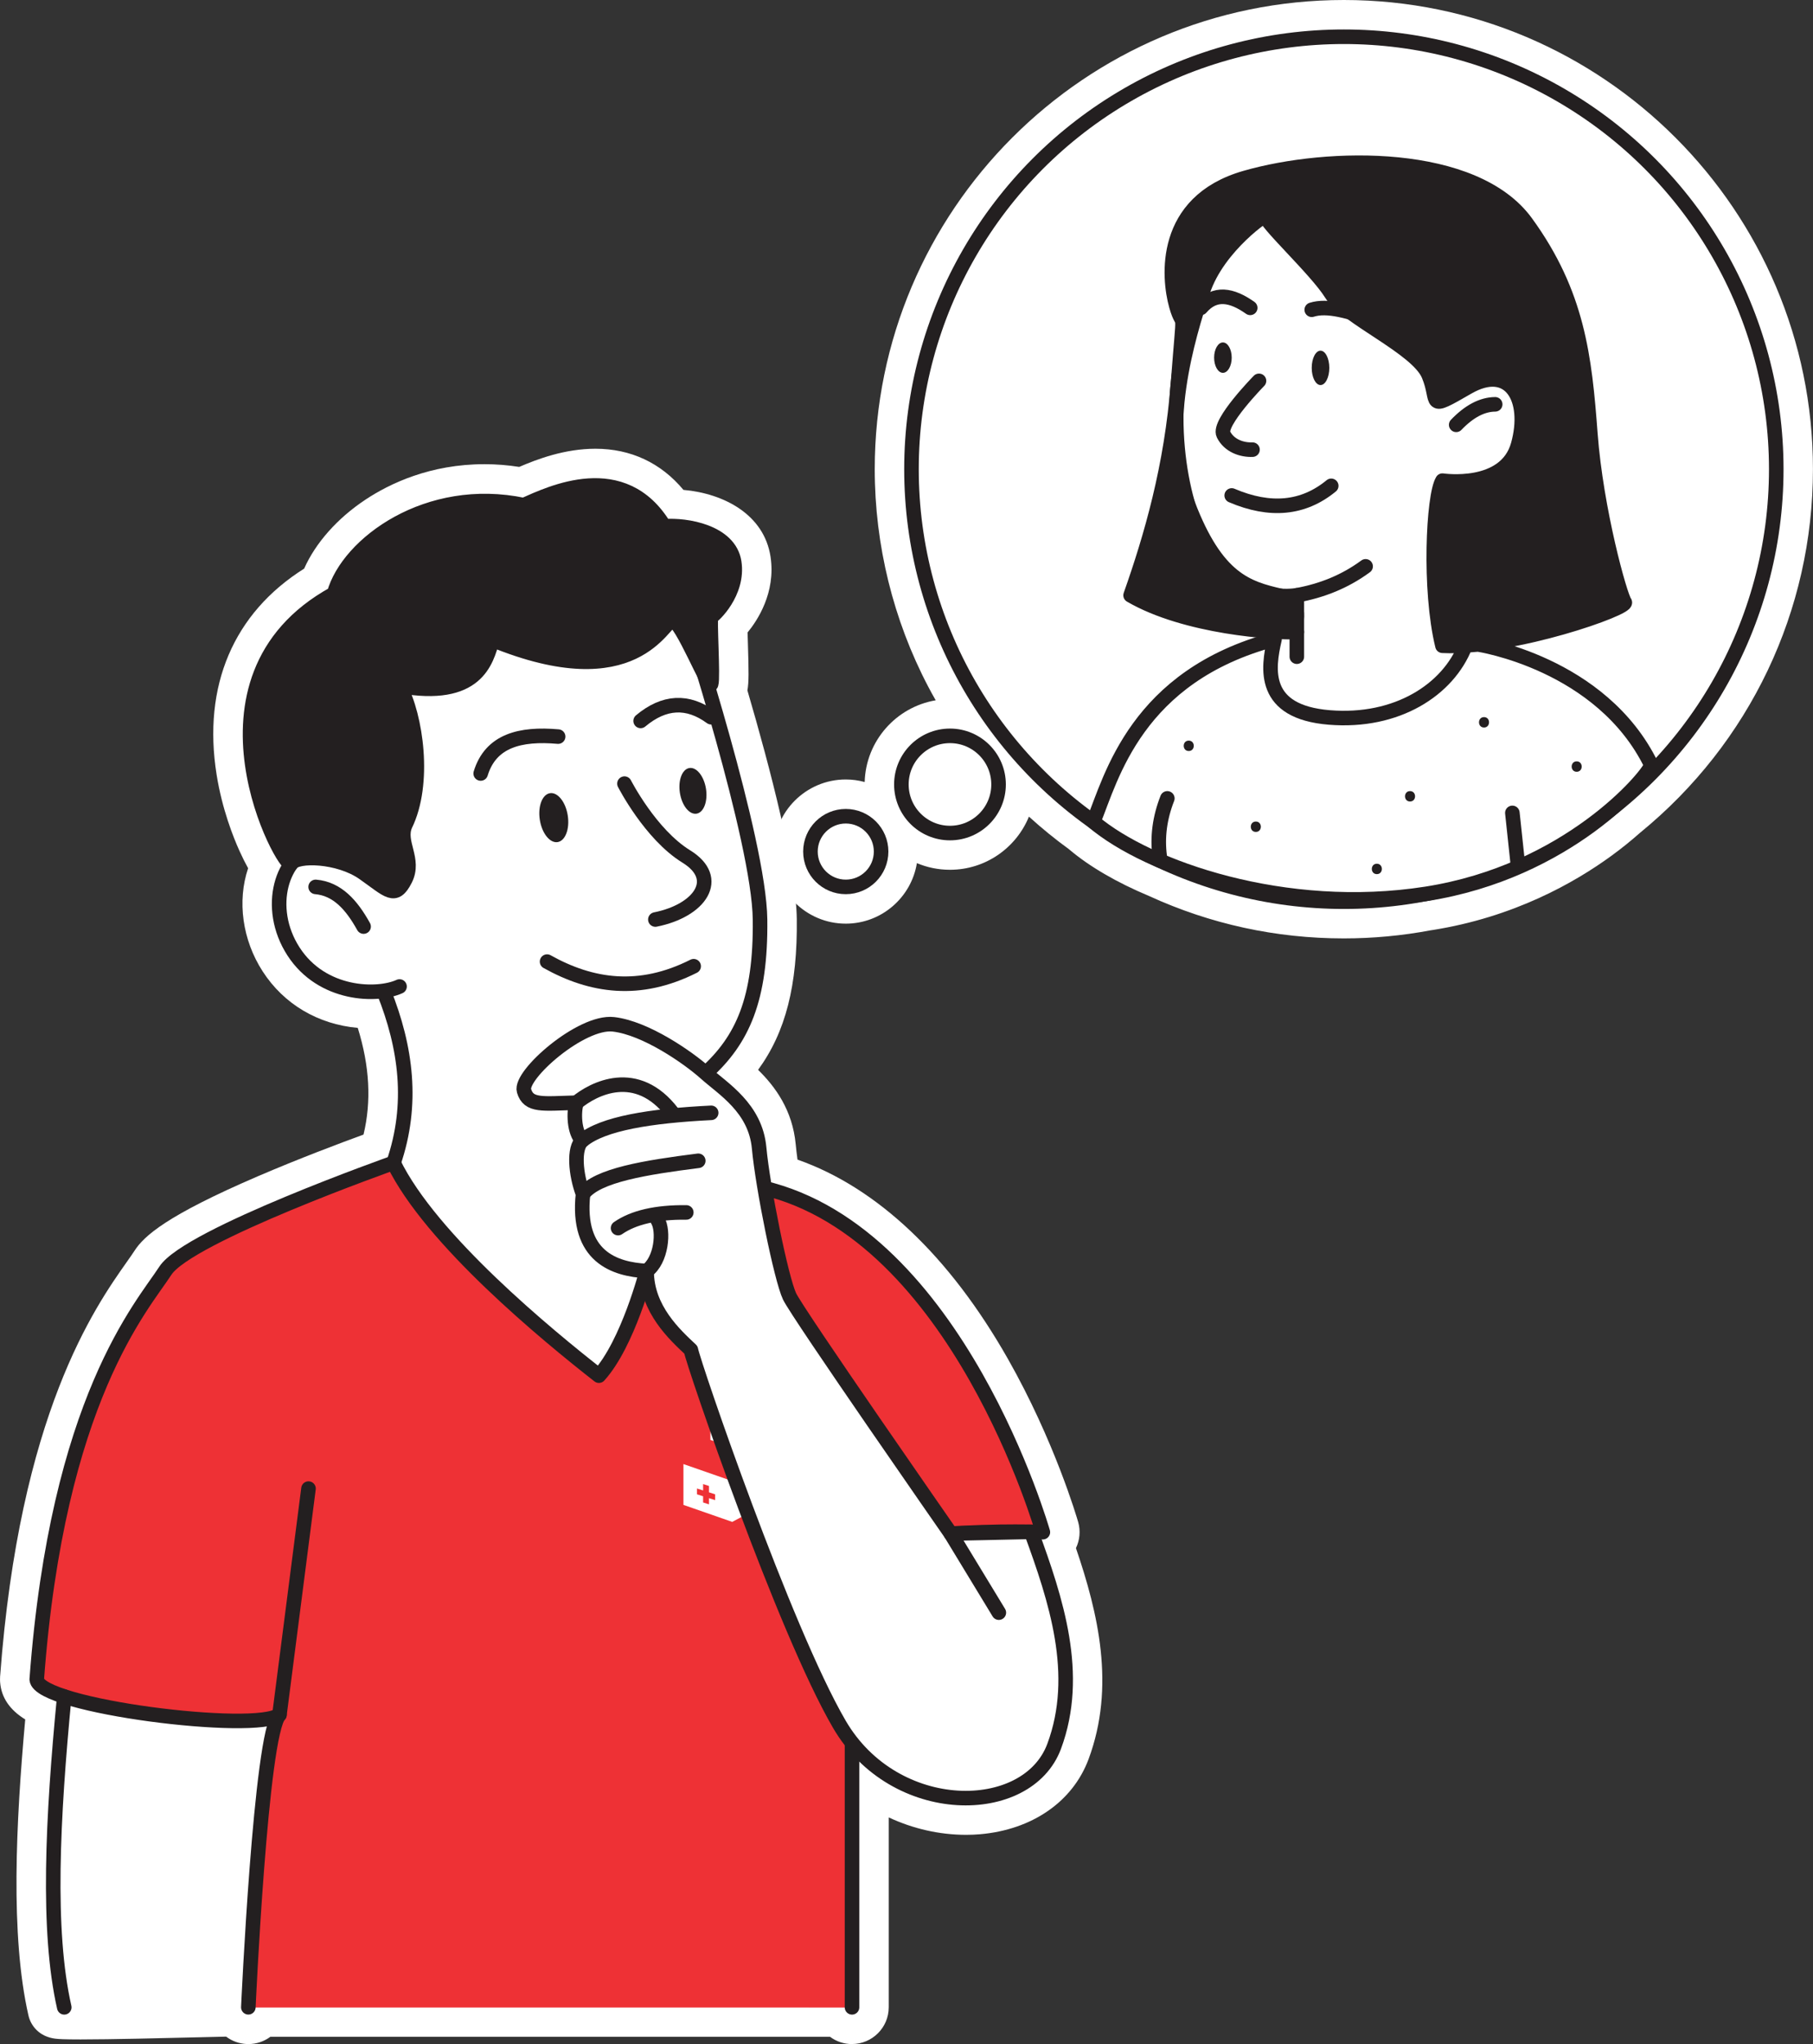 <svg xmlns="http://www.w3.org/2000/svg" id="Calque_2" data-name="Calque 2" viewBox="0 0 871.89 982.83"><rect x="0" y="0" width="871.89" height="982.83" fill="#333333" stroke="none"/><defs><style> .cls-1 { fill: none; } .cls-1, .cls-2, .cls-3, .cls-4 { stroke: #231f20; stroke-linecap: round; stroke-linejoin: round; stroke-width: 7px; } .cls-2, .cls-5 { fill: #231f20; } .cls-3, .cls-6 { fill: #fff; } .cls-7 { fill: #ed1c24; } .cls-4 { fill: #ee3135; } </style></defs><g><path class="cls-6" d="M646.28,0c-124.4,0-225.61,101.21-225.61,225.61,0,36.37,8.9,72.53,25.74,104.59,1.15,2.2,2.35,4.37,3.58,6.52-19,3.21-33.6,19.52-34.16,39.29-2.9-.79-5.95-1.22-9.1-1.22-19.11,0-34.66,15.55-34.66,34.66s15.55,34.66,34.66,34.66c17.22,0,31.54-12.62,34.21-29.1,4.89,2.06,10.26,3.2,15.89,3.2,17.16,0,31.88-10.58,38-25.56,6.11,5.55,12.51,10.78,19.2,15.63.12.11.24.21.36.31,9.58,8.09,22.77,15.77,38.15,22.2,29.54,13.55,61.08,20.41,93.73,20.41,13.99,0,28.06-1.31,41.82-3.9l.5-.07c39.41-6.16,68.83-22.92,86.56-35.89,4.72-3.45,9.26-7.11,13.51-10.88,52.89-43.14,83.21-106.86,83.21-174.86C871.89,101.21,770.69,0,646.28,0Z"></path><path class="cls-6" d="M409.74,982.83c-3.85,0-7.53-1.23-10.57-3.5H130.01c-2.95,2.2-6.61,3.5-10.58,3.5h-.49l-.33-.02c-3.62-.17-7.03-1.41-9.85-3.56-3.44.08-7.87.19-12.64.3-18.08.44-42.84,1.05-57.36,1.05-3.79,0-6.64-.04-8.72-.12-1.4-.06-2.48-.13-3.39-.24-7.9-.95-11.88-6.38-12.97-11.15-8.79-38.63-6.01-92.77-1.55-142.35-7.45-4.58-11.51-10.57-12.07-17.85l-.02-.25c-.04-.74-.04-1.46,0-2.21v-.21c9.37-126.39,45.57-177.67,61.03-199.58l.44-.63c1.29-1.83,2.4-3.41,3.18-4.63,4.57-7.06,15.21-16.85,59.42-35.85,19.55-8.4,39.57-15.93,50.71-20,3.85-16.04,2.94-32.95-2.77-51.3-19.11-1.71-35.55-11.4-45.74-27.18-9.76-15.11-12.31-33.76-6.99-49.59-1.35-2.42-2.73-5.19-4.15-8.32-2.98-6.59-8.37-20.12-11-36.66-6.81-42.7,8.12-77.69,42.1-99.08,5.48-12.35,15.96-24.2,29.48-33.16,11.74-7.78,31.19-17.05,57.21-17.05,5.55,0,11.17.44,16.74,1.31,8.61-3.72,21.89-8.74,36.63-8.74,17.03,0,31.53,6.81,42.33,19.78,19.55,1.74,38.83,11.88,41.9,32.17,2.62,17.28-6.4,30.76-11.05,36.39.04,1.56.1,3.41.17,5.55.41,13.22.47,18.54-.25,22.29,10.98,37.47,23.46,85.28,23.75,109.96.37,31.7-5.3,54.29-18.61,72.5,8.15,7.96,16.56,19.29,18.1,35.87.19,2.05.48,4.51.86,7.3,38.27,13.42,73.09,46.34,101.19,95.82,22.34,39.36,33.15,76.23,33.79,78.46h0c1.19,4.19.78,8.65-1.08,12.51,10.65,31.18,19.09,66.46,6.08,101.46-7.61,20.46-27.13,33.96-52.21,36.12-2.19.19-4.42.28-6.66.28-12.87,0-25.63-2.94-37.24-8.38v91.3c0,9.75-7.93,17.67-17.67,17.67Z"></path></g><g><path class="cls-7" d="M189.26,559.13s-98.76,34.92-109.74,51.88c-10.97,16.96-51.88,61.85-61.85,196.53,1,12.97,105.75,25.94,116.72,16.96-8.98,8.98-14.96,140.66-14.96,140.66h290.31v-131.69s11.08-93.78,41.95-95.77c30.88-2,49.83-1,49.83-1,0,0-40.9-143.66-134.68-165.61l-55.87,40.02s-8.98,34.94-22.95,50.33c-24.94-19.53-80.81-65.42-98.76-102.33Z"></path><path class="cls-4" d="M409.74,965.16v-131.69s11.08-93.78,41.95-95.77c30.88-2,49.83-1,49.83-1,0,0-40.9-143.66-134.68-165.61l-55.87,40.02s-8.98,34.94-22.95,50.33c-24.94-19.53-80.81-65.42-98.76-102.33,0,0-98.76,34.92-109.74,51.88-10.97,16.96-51.88,61.85-61.85,196.53,1,12.97,105.75,25.94,116.72,16.96-8.98,8.98-14.96,140.66-14.96,140.66"></path><line class="cls-1" x1="148.36" y1="715.75" x2="134.39" y2="824.49"></line><path class="cls-1" d="M30.9,815.73c-5.62,58.47-8.39,112.54,0,149.43"></path><path class="cls-1" d="M192.14,474.33c-10.64,4.88-37.24,4.43-50.99-16.85-13.75-21.28-5.32-47,10.64-50.1"></path><path class="cls-1" d="M151.8,426.44c10.49.9,17.37,8.82,23.06,19.07"></path><path class="cls-1" d="M184.61,476.87c10.75,26.87,14.29,54.17,4.66,82.26"></path><path class="cls-1" d="M339.35,516.01c17.74-15.96,26.6-35.59,26.16-73.88-.44-38.29-35.47-145.59-35.47-145.59"></path><path class="cls-1" d="M263.09,462.36c21.43,11.97,44.44,15.36,70.5,2.22"></path><path class="cls-1" d="M268.41,354.17c-18.21-1.61-32.43,1.95-37.24,17.74"></path><path class="cls-1" d="M308.09,346.63c11.31-9.46,22.61-10.05,33.92-1.77"></path><path class="cls-1" d="M300.31,376.78s12.44,24.39,29.73,35.03c17.29,10.64,6.63,26.04-14.87,30.31"></path><path class="cls-2" d="M192.14,329.78c7.98,14.63,12.57,47,2.74,66.95-3.62,8.42,4.95,16.41,0,26.16-4.95,9.75-8.06,5.32-20.03-3.1-11.97-8.42-32.23-8.89-34.81-4.49s-54.31-88.62,20.62-129.85c6.65-23.94,44.99-52.32,91.22-42.57,12.98-5.76,47.73-22.61,67.6,10.2,10.56-.89,31.4,2.66,33.61,17.29,2.22,14.63-10.2,26.16-11.08,26.16s1.02,29.27,0,32.37c-1.02,3.09-14.19-30.59-18.62-30.59s-17.54,37.69-86.58,9.31c-2.98,10.2-7.41,28.82-44.66,22.17Z"></path><ellipse class="cls-5" cx="266.34" cy="393.12" rx="6.8" ry="11.9" transform="translate(-57.45 45.79) rotate(-8.87)"></ellipse><ellipse class="cls-5" cx="333.26" cy="380.23" rx="6.35" ry="11.11" transform="translate(-54.66 55.96) rotate(-8.87)"></ellipse><circle class="cls-1" cx="406.74" cy="409.45" r="16.99"></circle><circle class="cls-1" cx="456.85" cy="377.18" r="23.37"></circle><g><path class="cls-6" d="M343.6,691.29c0-.53.39-.83.86-.67l8.1,2.79c.47.16.86.73.86,1.26v1.75l2.14.75v-3.62c0-.75-.55-1.56-1.22-1.79l-11.49-3.95c-.67-.23-1.22.2-1.22.95v3.56l1.96.68v-1.71Z"></path><path class="cls-6" d="M359.59,698.42l-7.35,13.6v.14l-23.57-8.21v19.63l23.57,8.21v-.1l14.64-7.72v-19.67l-7.29-5.87ZM343.91,721.29l-2.96-.95v2.98l-2.82-.9v-2.98l-2.94-.94v-2.8l2.94.94v-3.07l2.82.9v3.07l2.96.95v2.8Z"></path></g><g><path class="cls-3" d="M495.9,736.53c11.94,32.65,23.91,68.57,11.05,103.15-12.86,34.58-76.71,35.03-103.31-10.64-26.6-45.67-70.06-172.92-71.39-180.02-7.54-7.09-21.28-19.49-21.28-37.9-15.39-.79-33.84-6.88-30.59-37.03-3.55-9.31-4.68-22.17-.34-25.72-4.09-3.99-4.19-13.75-2.81-18.18-16.36.44-23.01,1.77-25.23-5.76-2.22-7.54,27.49-33.7,43.01-31.92s35.91,15.96,44.34,23.5c8.42,7.54,23.94,16.74,25.72,35.91,1.77,19.18,10.64,62.96,14.63,71.39,3.99,8.42,77.55,114.06,77.55,114.06l38.65-.84Z"></path><line class="cls-1" x1="480.35" y1="775.39" x2="457.25" y2="737.37"></line><path class="cls-1" d="M277.23,530.19c8.03-6.65,28.87-17.74,46.16,4.88"></path><path class="cls-1" d="M280.04,548.37c9.9-8.16,32.72-11.85,61.97-13.3"></path><path class="cls-1" d="M280.38,574.09c6.82-9.05,30.31-12.77,55.42-15.96"></path><path class="cls-1" d="M297.23,590.5c7.46-5.17,18.39-7.69,32.81-7.54"></path><path class="cls-1" d="M310.97,611.12c7.19-5.15,8.42-19.3,5.32-24.4"></path></g><g><circle class="cls-3" cx="646.28" cy="225.61" r="207.94"></circle><path class="cls-1" d="M623.66,315.75v-29.53s-28.88,5.51-45.21-25.36c-10.84-20.49-19.85-64.14-4.96-109.53"></path><path class="cls-1" d="M656.74,272.31c-9.92,7.3-20.95,11.71-33.08,13.92"></path><path class="cls-2" d="M623.66,303.87c-10.48.55-53.48-2.21-79.95-17.64,9.92-28.12,19.74-61.76,22.83-102.28,3.09-40.52,2.87-23.61-.88-37.03-3.75-13.42-7.06-49.81,33.19-61.38,40.25-11.58,110.27-12.68,135.08,21.5,24.81,34.18,28.12,64.51,30.88,101.45,2.76,36.94,14.34,78.29,16.54,81.05,2.21,2.76-53.48,22.61-87.66,20.95-6.62-27.02-4.41-72.23,0-79.39,0,0,30.32,4.59,36.39-17.28,6.06-21.87-3.86-39.37-24.26-27.59-20.4,11.78-13.23,7.37-18.75-5.86-5.51-13.23-39.7-27.57-46.86-39.15-7.17-11.58-33.08-35.29-31.43-37.49,1.65-2.21-23.16,14.34-30.32,36.39-7.17,22.05-20.95,66.27-7.17,102.33,13.78,36.06,28.41,40.39,44.73,44.09,13.2,2.99,4.62,17.33,7.65,17.33Z"></path><path class="cls-1" d="M700.3,204.26c6.25-6.52,12.5-9.8,18.75-9.85"></path><path class="cls-1" d="M601.24,148.02c-8.88-6.29-17.02-7.83-23.71,0"></path><path class="cls-1" d="M630.83,148.94c7.39-2.34,17.72.58,31.73,5.51"></path><path class="cls-1" d="M605.46,183.12s-19.85,20.22-17.09,25.73,8.82,7.54,13.97,7.35"></path><ellipse class="cls-5" cx="635.05" cy="176.88" rx="4.23" ry="8.27"></ellipse><ellipse class="cls-5" cx="588.11" cy="171.96" rx="4.23" ry="7.31"></ellipse><path class="cls-1" d="M640.2,233.6c-13.38,11.01-29.33,12.55-47.86,4.63"></path><path class="cls-3" d="M710.77,309.85s59.44,8.84,83.39,58.06c-2.04,5.92-40.3,51.24-108.28,61.87-67.97,10.63-133.79-12.48-160.07-34.68,8.64-21.2,20.61-70.09,87.12-87.71-3.33,14.3-6.14,34.92,26.36,37.58s57.19-13.36,65.46-34.61l6.03-.5Z"></path><line class="cls-1" x1="727.31" y1="390.86" x2="729.97" y2="415.8"></line><path class="cls-1" d="M561.38,383.88c-3.66,9.31-4.88,18.62-3.66,27.93"></path><path class="cls-5" d="M758.24,371.08c3.22,0,3.22-5,0-5s-3.22,5,0,5h0Z"></path><path class="cls-5" d="M713.68,349.8c3.22,0,3.22-5,0-5s-3.22,5,0,5h0Z"></path><path class="cls-5" d="M678.1,385.38c3.22,0,3.22-5,0-5s-3.22,5,0,5h0Z"></path><path class="cls-5" d="M662.14,420.3c3.22,0,3.22-5,0-5s-3.22,5,0,5h0Z"></path><path class="cls-5" d="M603.94,400.01c3.22,0,3.22-5,0-5s-3.22,5,0,5h0Z"></path><path class="cls-5" d="M571.68,361.1c3.22,0,3.22-5,0-5s-3.22,5,0,5h0Z"></path></g></g></svg>